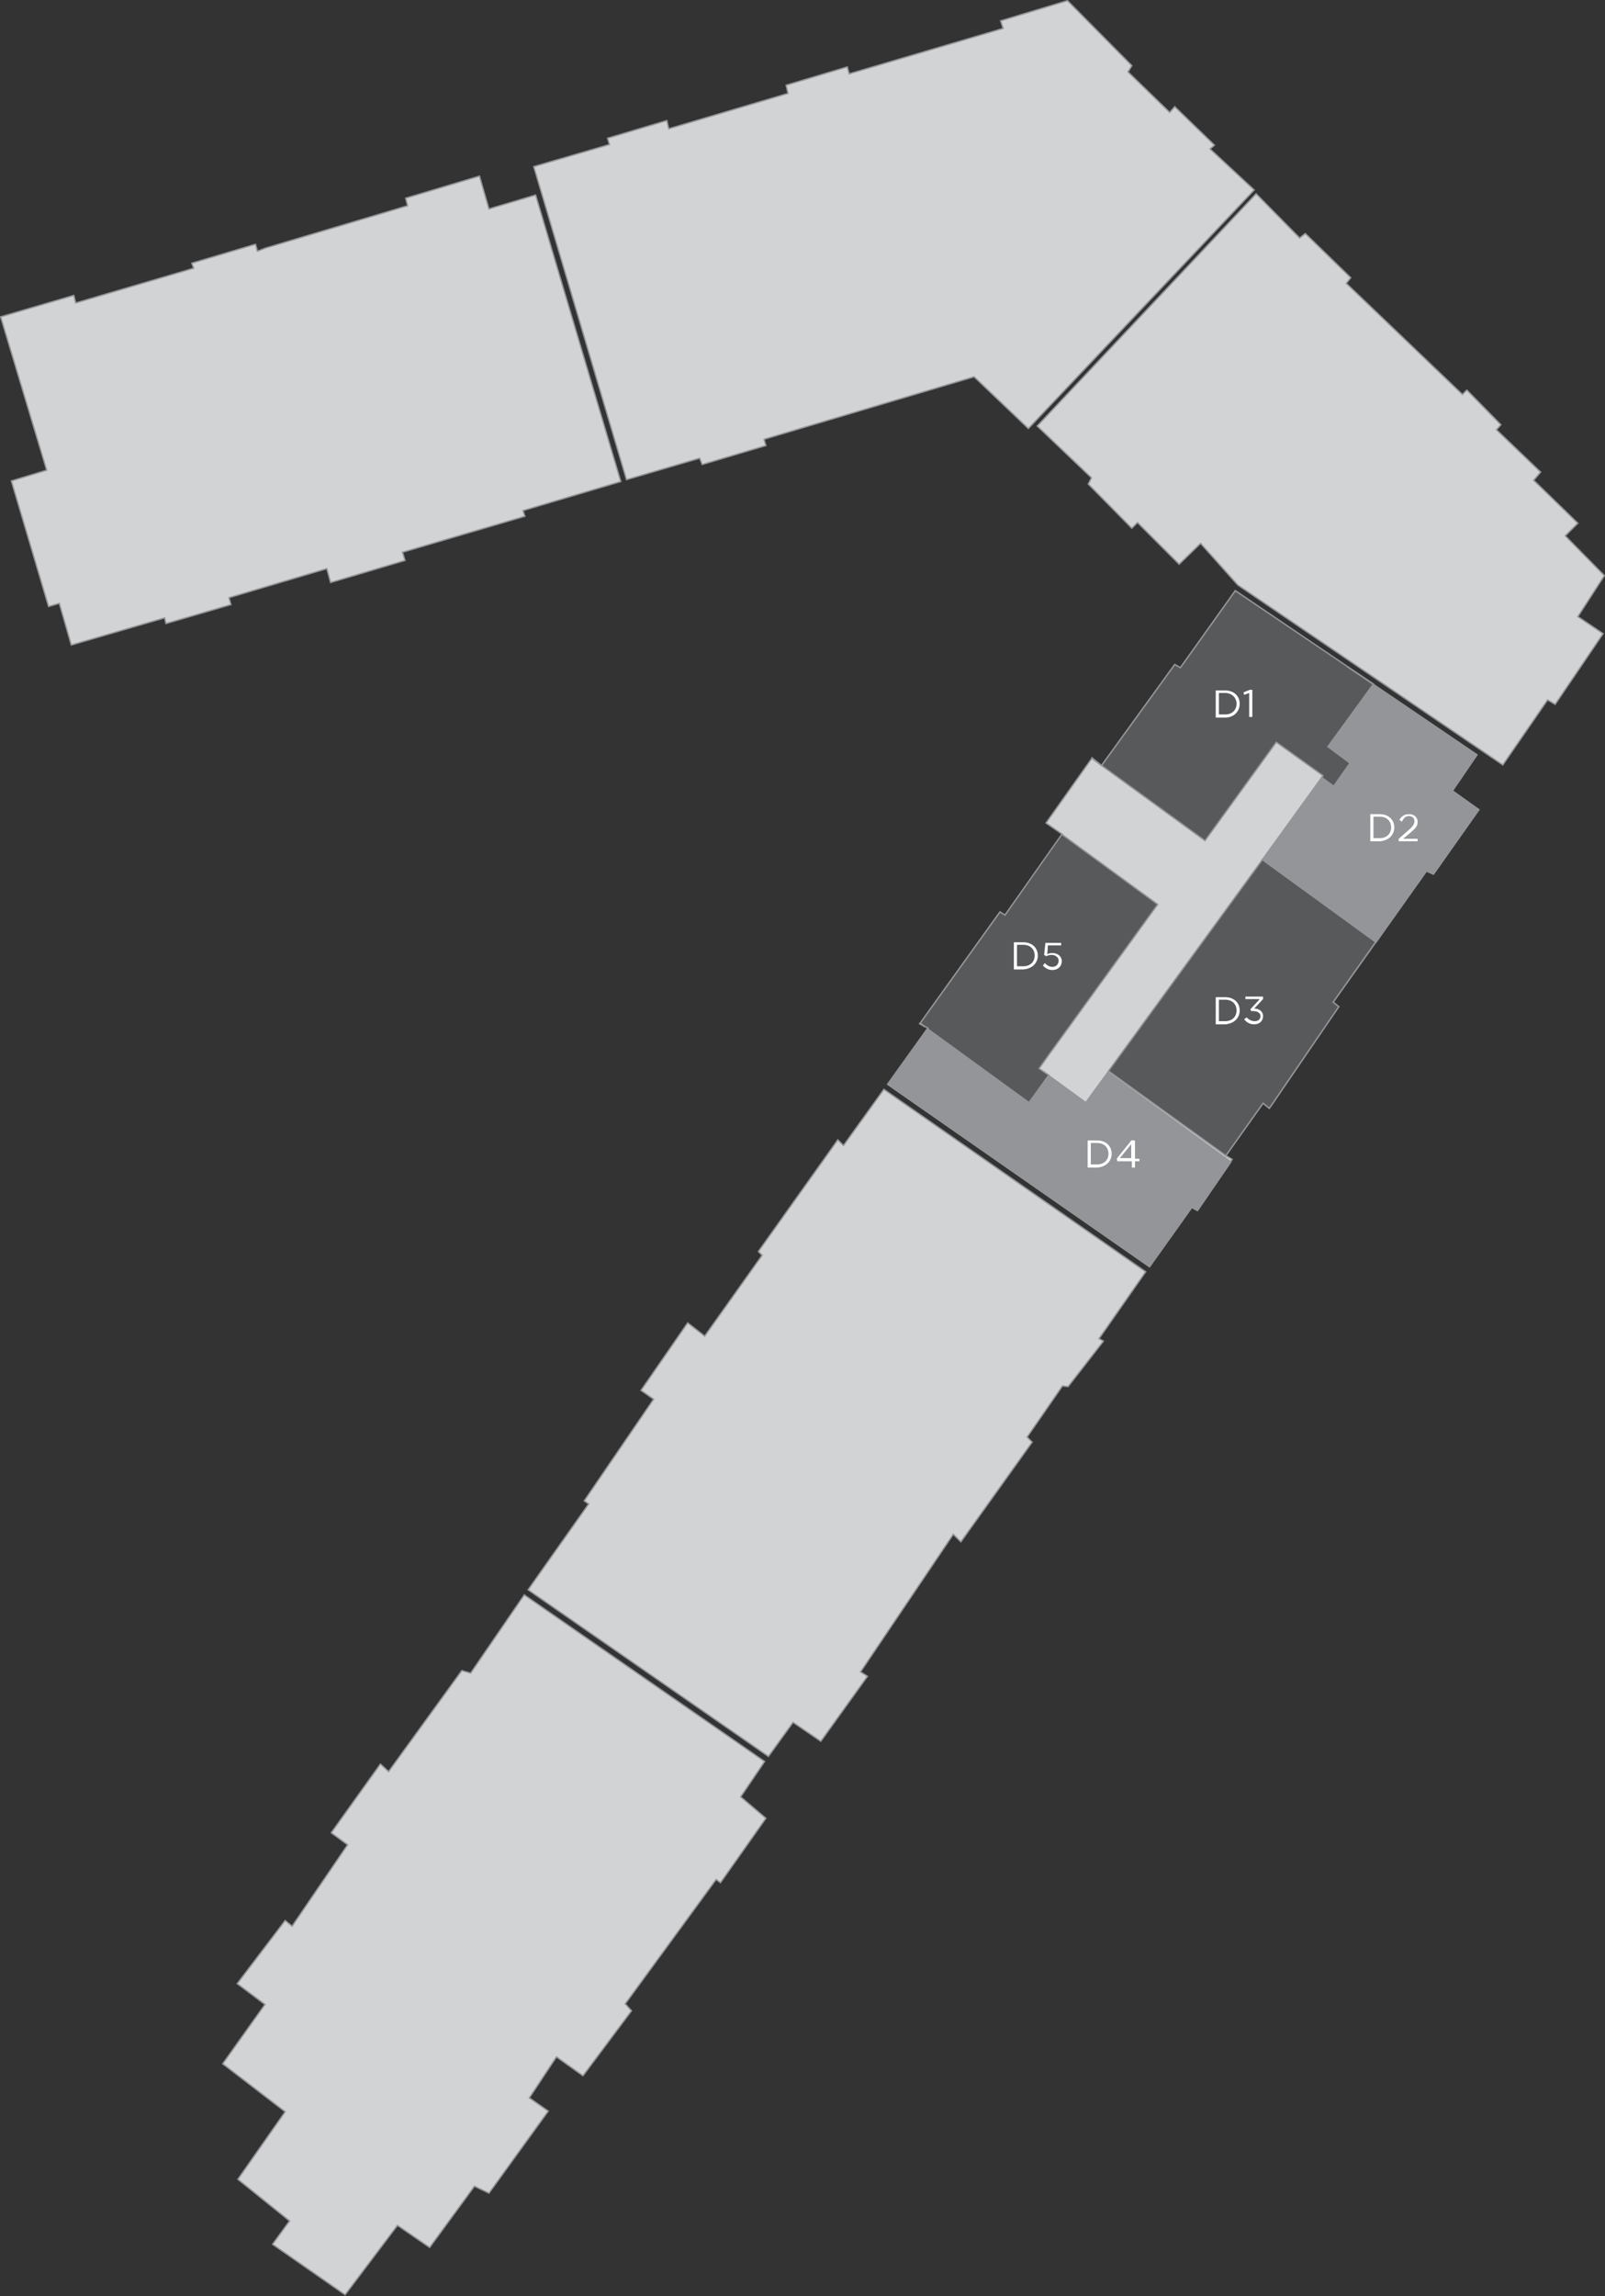 <svg xmlns="http://www.w3.org/2000/svg" id="Layer_1" viewBox="0 0 254.4 363.8"><rect x="0" y="0" width="254.4" height="363.8" fill="#333333" stroke="none"/><style>.st0{fill-rule:evenodd;clip-rule:evenodd;fill:#D1D3D4;} .st1{fill:none;stroke:#939598;stroke-width:0.216;stroke-miterlimit:2.613;} .st2{fill-rule:evenodd;clip-rule:evenodd;fill:#58595B;} .st3{fill-rule:evenodd;clip-rule:evenodd;fill:#939598;} .st4{fill:#FFFFFF;}</style><path d="M7.4 74.5L.1 50.2l11.6-3.4.3 1.2 18.7-5.5-.3-.8 10.1-3 .3 1.1 1.3-.5 22.5-6.7-.3-1.2L76 27.9l1.5 5.2 7.4-2.2 13.5 45.4-15.5 4.6.3.9-19.4 5.7.4 1.3-11.8 3.5-.6-2.2-15.5 4.6.3 1.1-10.3 3-.2-.9-14.8 4.3-1.9-6.6-1.7.5-5.9-19.9z" class="st0"/><path d="M7.4 74.5L.1 50.2l11.6-3.4.3 1.2 18.7-5.5-.3-.8 10.1-3 .3 1.1 1.3-.5 22.5-6.7-.3-1.2L76 27.9l1.5 5.2 7.4-2.2 13.5 45.4-15.5 4.6.3.9-19.4 5.7.4 1.3-11.8 3.5-.6-2.2-15.5 4.6.3 1.1-10.3 3-.2-.9-14.8 4.3-1.9-6.6-1.7.5-5.9-19.9z" class="st1"/><path d="M159 4.5l-.4-1.2L169.2.1l10.2 10.3-.6 1 6.6 6.4.8-.9 6.3 6.1-.7.6 7 6.5L163 67.9l-8.6-8.2-33.3 9.9.3 1-10.1 3-.4-1L99.3 76 84.6 26.4l12-3.5-.3-1 9.4-2.8.3 1.3 18.9-5.6-.3-1.3 9.7-2.9.3 1.1z" class="st0"/><path d="M159 4.5l-.4-1.2L169.2.1l10.2 10.3-.6 1 6.6 6.4.8-.9 6.3 6.1-.7.6 7 6.5L163 67.9l-8.6-8.2-33.3 9.9.3 1-10.1 3-.4-1L99.3 76 84.6 26.4l12-3.5-.3-1 9.4-2.8.3 1.3 18.9-5.6-.3-1.3 9.7-2.9.3 1.1z" class="st1"/><path d="M164.4 67.5l8.6 8.2-.5 1 6.9 7 .9-.9 6.6 6.6 3.4-3.3 5.9 6.6 42 28.5 7.1-10.3 1.2.7 7.6-11.2-4-2.7 4.2-6.5-6.2-6.3 2-2-7-6.8 1.1-1.3-7-6.7.7-.8-5.4-5.5-.7.7-18.4-17.6.7-.9-7.2-7-.9.7-6.9-7z" class="st0"/><path d="M164.4 67.5l8.6 8.2-.5 1 6.9 7 .9-.9 6.6 6.6 3.4-3.3 5.9 6.6 42 28.5 7.1-10.3 1.2.7 7.6-11.2-4-2.7 4.2-6.5-6.2-6.3 2-2-7-6.8 1.1-1.3-7-6.7.7-.8-5.4-5.5-.7.7-18.4-17.6.7-.9-7.2-7-.9.7-6.9-7z" class="st1"/><path d="M140.7 171.8l41.5 28.9 6.7-9.4.9.5 5.5-8.1-1-.6 5.9-8.3 1 .8 11-16.1-.9-.7 14.8-20.8 1.1.5 7.2-10.2-4.2-3 3.9-5.7-38.3-26-8.7 12.2-.9-.5-11.6 16-1.5-1.2-7.3 10.3 2.6 1.8-9.1 12.8-.8-.5-12.7 17.7 1.3.7z" class="st0"/><path d="M140.7 171.8l41.5 28.9 6.7-9.4.9.5 5.5-8.1-1-.6 5.9-8.3 1 .8 11-16.1-.9-.7 14.8-20.8 1.1.5 7.2-10.2-4.2-3 3.9-5.7-38.3-26-8.7 12.2-.9-.5-11.6 16-1.5-1.2-7.3 10.3 2.6 1.8-9.1 12.8-.8-.5-12.7 17.7 1.3.7z" class="st1"/><path d="M168.3 132.2l-9 12.8-.8-.5-12.7 17.7 1.3.7-.7 1 16.1 11.8 3.8-5.3-1.6-1.1 1.5-2.1 17.3-23.9z" class="st2"/><path d="M168.3 132.2l-9 12.8-.8-.5-12.7 17.7 1.3.7-.7 1 16.1 11.8 3.8-5.3-1.6-1.1 1.5-2.1 17.3-23.9z" class="st1"/><path d="M145.9 162.1l-.1.1.8.5-.7-.6zm-5.2 9.7l41.5 28.9 6.7-9.4.9.5 5.3-7.7-19.5-14.2-3.5 4.8-5.9-4.3-3.1 4.3L147 163l-6.3 8.8z" class="st3"/><path d="M145.9 162.1l-.1.1.8.5-.7-.6zm-5.2 9.7l41.5 28.9 6.7-9.4.9.5 5.3-7.7-19.5-14.2-3.5 4.8-5.9-4.3-3.1 4.3L147 163l-6.3 8.8z" class="st1"/><path d="M194.3 183.1l5.9-8.3 1 .8 11-16.1-.9-.7 6.8-9.6-18-13-24.4 33.5 18.6 13.4z" class="st2"/><path d="M194.3 183.1l5.9-8.3 1 .8 11-16.1-.9-.7 6.8-9.6-18-13-24.4 33.5 18.6 13.4z" class="st1"/><path d="M217.7 108.4l-21.9-14.8-8.7 12.2-.9-.5-11.6 16-1.5-1.2v.1l17.9 13 11.3-15.6 7.4 5.3-.2.3 1.9 1.4 2.6-3.7-3.5-2.6z" class="st2"/><path d="M217.7 108.4l-21.9-14.8-8.7 12.2-.9-.5-11.6 16-1.5-1.2v.1l17.9 13 11.3-15.6 7.4 5.3-.2.3 1.9 1.4 2.6-3.7-3.5-2.6z" class="st1"/><path d="M218.1 149.3l8-11.3 1.1.5 7.2-10.2-4.2-3 3.9-5.7-20.6-14 4.2 2.8-7.2 9.9 3.5 2.6-2.6 3.7-1.9-1.4-9.4 13z" class="st3"/><path d="M218.1 149.3l8-11.3 1.1.5 7.2-10.2-4.2-3 3.9-5.7-20.6-14 4.2 2.8-7.2 9.9 3.5 2.6-2.6 3.7-1.9-1.4-9.4 13z" class="st1"/><path d="M121.8 278.3l-38.1-26.4 9.6-13.6-.7-.5 11-16.1-2-1.4 7.4-10.7 2.7 2.1 9.1-12.8-.6-.6 12.6-17.7.9.9 6.4-8.9 41.5 28.9-7.4 10.6.7.4-5.6 7.2-.9-.1-5.6 8.1.8.8-11.3 15.8-1.2-1.2-14.7 21.8 1.1.7-7.4 10.3-4.4-3z" class="st0"/><path d="M121.8 278.3l-38.1-26.4 9.6-13.6-.7-.5 11-16.1-2-1.4 7.4-10.7 2.7 2.1 9.1-12.8-.6-.6 12.6-17.7.9.9 6.4-8.9 41.5 28.9-7.4 10.6.7.4-5.6 7.2-.9-.1-5.6 8.1.8.8-11.3 15.8-1.2-1.2-14.7 21.8 1.1.7-7.4 10.3-4.4-3z" class="st1"/><path d="M74.6 265.1l8.5-12.4 38.1 26.4-3.8 5.6 4 3.4-7.2 10.2-.7-.5-14.4 19.7 1 1.1-7.7 10.3-4.2-3-4.3 6.5 3 2.1-9.4 13-2.3-1.1-7.1 9.7-5.1-3.5-8.3 11-11.5-8 2.7-3.7-8.2-6.6 7.5-10.7-9.9-7.6 6.7-9.4-4.4-3.3 7.6-10 1.1.9 8.8-12.9-2.6-1.9 7.8-10.9 1.3 1.2 11.6-16z" class="st0"/><path d="M74.6 265.1l8.5-12.4 38.1 26.4-3.8 5.6 4 3.4-7.2 10.2-.7-.5-14.4 19.7 1 1.1-7.7 10.3-4.2-3-4.3 6.5 3 2.1-9.4 13-2.3-1.1-7.1 9.7-5.1-3.5-8.3 11-11.5-8 2.7-3.7-8.2-6.6 7.5-10.7-9.9-7.6 6.7-9.4-4.4-3.3 7.6-10 1.1.9 8.8-12.9-2.6-1.9 7.8-10.9 1.3 1.2 11.6-16z" class="st1"/><path d="M197.1 109.7l.1.4.8-.3v3.8h.5v-4.3h-.4l-1 .4zm-1.1 1.8c0 1-.7 1.7-1.8 1.7h-1v-3.4h1c1.1 0 1.8.8 1.8 1.7zm.5 0c0-1.2-.9-2.1-2.3-2.1h-1.5v4.3h1.5c1.4 0 2.3-1 2.3-2.2zM223.3 129.3c.5 0 .9.3.9.8 0 .4-.2.8-.9 1.4l-1.6 1.4v.4h3v-.4h-2.3l1.2-1c.8-.7 1.1-1 1.1-1.7s-.6-1.2-1.3-1.2c-.8 0-1.2.3-1.6.9l.4.3c.3-.6.6-.9 1.1-.9m-2.8 1.8c0 1-.7 1.7-1.8 1.7h-1v-3.4h1c1.1 0 1.8.7 1.8 1.7zm.5 0c0-1.2-.9-2.1-2.3-2.1h-1.5v4.3h1.5c1.4-.1 2.3-1 2.3-2.2zM199.6 158.4l-1.4 1.5.1.3h.3c.7 0 1.2.3 1.2.8s-.4.8-.9.8-.9-.2-1.3-.6l-.4.3c.4.5.9.8 1.6.8.8 0 1.4-.5 1.4-1.3s-.7-1.2-1.4-1.2l1.4-1.5v-.4h-2.8v.4h2.2zm-3.6 1.7c0 1-.7 1.7-1.8 1.7h-1v-3.4h1c1.1 0 1.8.7 1.8 1.7zm.5 0c0-1.2-.9-2.1-2.3-2.1h-1.5v4.3h1.5c1.4-.1 2.3-1 2.3-2.2zM179.3 183.5h-1.8l1.8-2.2v2.2zm.1-2.9l-2.4 3 .1.4h2.3v1h.5v-1h.7v-.4h-.7v-2.9h-.5zm-3.7 2.2c0 1-.7 1.7-1.8 1.7h-1v-3.4h1c1.1 0 1.8.7 1.8 1.7zm.5 0c0-1.2-.9-2.1-2.3-2.1h-1.5v4.3h1.5c1.4-.1 2.3-1 2.3-2.2zM165.5 151.3l.3.2c.3-.1.5-.2.9-.2.6 0 1.1.4 1.1.9 0 .6-.4 1-1 1-.4 0-.8-.2-1.2-.6l-.3.4c.4.4.9.7 1.5.7.9 0 1.5-.6 1.5-1.4 0-.8-.7-1.3-1.5-1.3-.4 0-.6.1-.8.2l.1-1.4h2.1v-.4h-2.5l-.2 1.9zm-1.5.1c0 1-.7 1.7-1.8 1.7h-1v-3.4h1c1.1 0 1.8.7 1.8 1.7zm.5 0c0-1.2-.9-2.1-2.3-2.1h-1.5v4.3h1.5c1.4-.1 2.3-1 2.3-2.2z" class="st4"/></svg>
